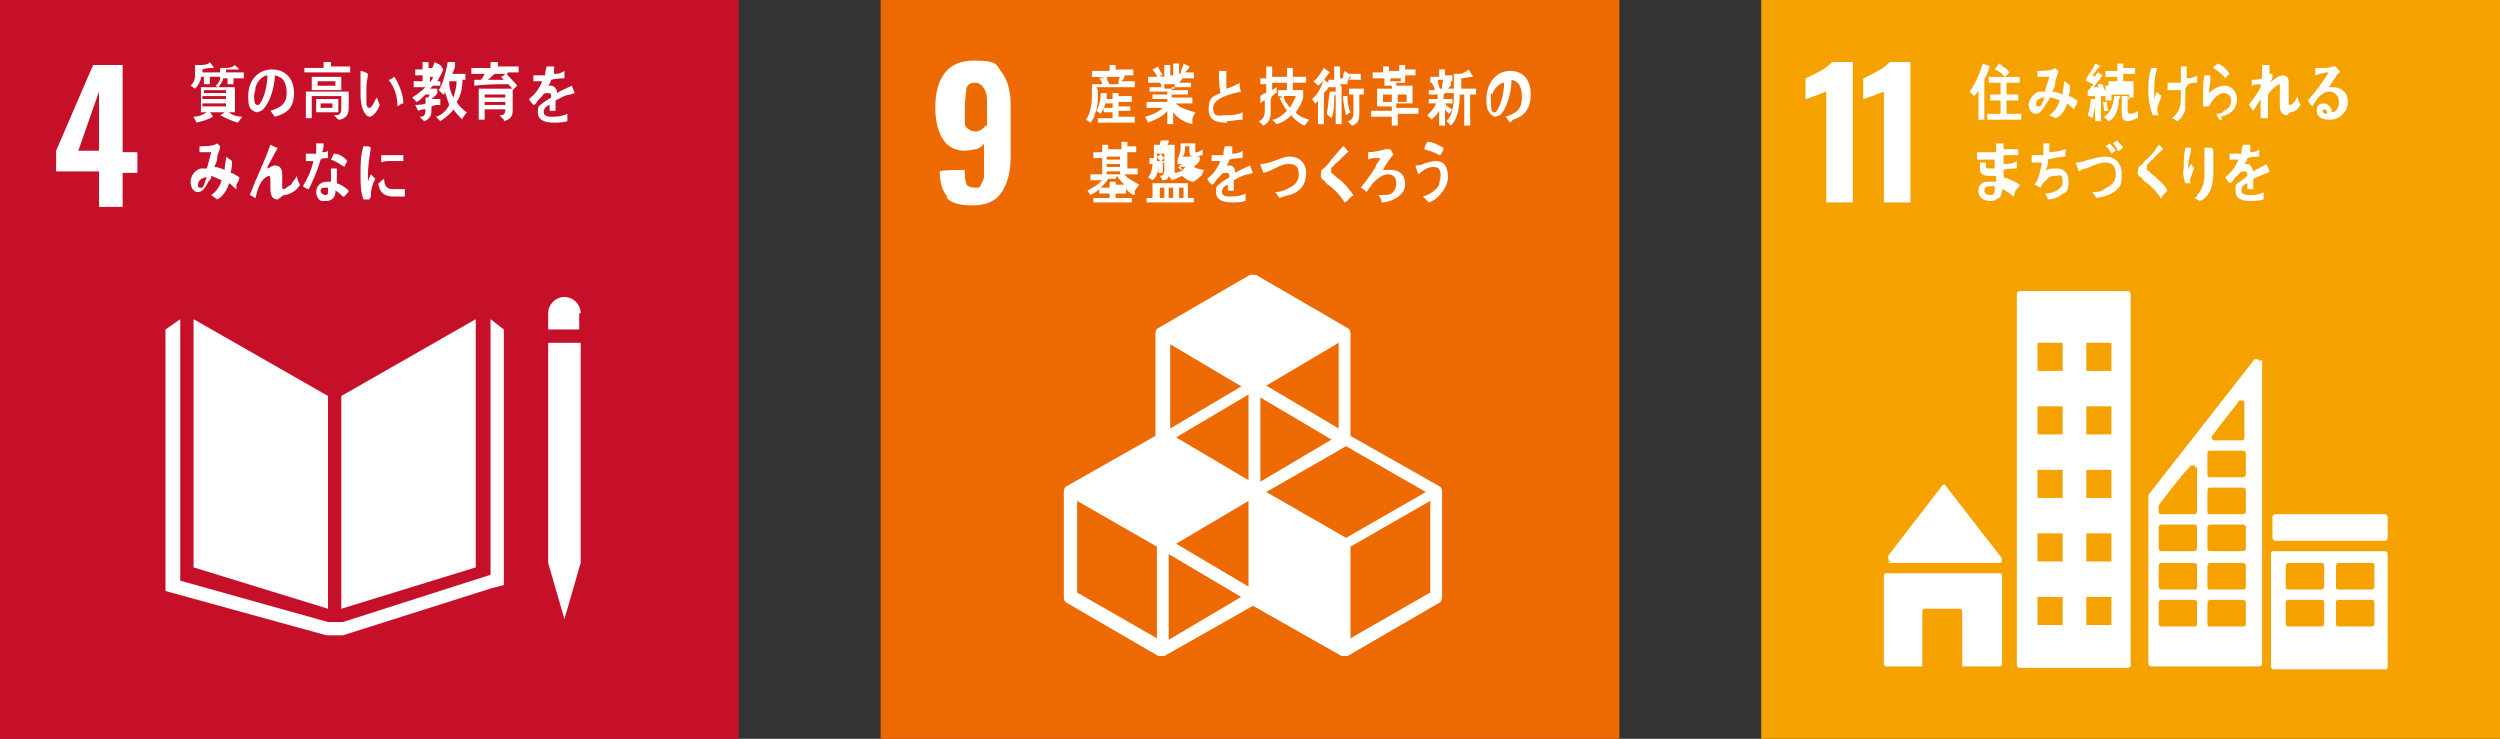 <svg data-name="Layer 2" xmlns="http://www.w3.org/2000/svg" viewBox="0 0 169.2 50"><rect x="0" y="0" width="169.2" height="50" fill="#333333" stroke="none"/><g data-name="台紙"><path fill="#ed6a02" d="M59.6 0h50v50h-50z"/><path d="M64.2 13.4c-.4-.4-.6-1-.6-1.8 0-.1 1.7-.1 1.7-.1 0 .4 0 .7.1.9 0 .2.3.3.6.3s.3 0 .4-.2c0-.1.2-.3.2-.6V9.7c-.1.2-.3.3-.5.4-.2 0-.5.1-.8.1-.7 0-1.2-.3-1.5-.8-.3-.5-.5-1.2-.5-2.1 0-2.1.9-3.2 2.6-3.2s1.5.3 1.9.8c.4.5.6 1.3.6 2.2v3.5c0 1-.2 1.8-.6 2.4-.4.6-1 .9-2 .9s-1.5-.2-1.8-.6m2.8-4.8V7c0-.4 0-.7-.2-1-.1-.2-.3-.4-.6-.4s-.5.1-.6.4c0 .3-.1.7-.1 1.3v.9c0 .2 0 .4.2.5.1.1.3.2.5.2s.5-.1.7-.4m30.7 24.4l-6-3.4v-6.9c0-.1 0-.3-.2-.4L85 18.6h-.4l-6.2 3.6c-.1 0-.2.2-.2.4v6.9l-6 3.4c-.1 0-.2.2-.2.4v7.1c0 .1 0 .3.2.4l6.2 3.6h.4l6-3.4 6 3.4h.4l6.2-3.6c.1 0 .2-.2.2-.4v-7.1c0-.1 0-.3-.2-.4m-12.9 6.8l-4.9-2.9 4.9-2.9v5.7zm5.7-10l-4.9 2.9v-5.7l4.9 2.9zm-5.7 2.8l-4.9-2.9 4.9-2.9v5.7zm1.2.8l5.4-3.1 5.4 3.1-5.4 3.1-5.4-3.1zm4.9-4.3l-4.9-2.9 4.9-2.9v5.7zm-6.5-2.9L79.2 29v-5.7l4.9 2.9zm-5.8 17.1l-5.4-3.1v-6.2l5.4 3.1v6.2zm.8 0v-5.7l4.9 2.9-4.9 2.9zm17.7-3.1l-5.4 3.1V37l5.4-3.1v6.2zm-22.5-34v.3c0 .4 0 .9-.2 1.3 0 .2-.2.5-.3.6l-.3-.2c.3-.4.4-1.1.4-1.6v-.8h.7c0-.1-.1-.3-.2-.4h.3c0-.1-.8-.1-.8-.1v-.4h1.2v-.4h.4v.3h1.2v.4h-.8.2v.1c0 .1-.1.2-.2.3h.9v.4h-2.6zm0 2.2V8h1v-.4h-.6v-.3h.6V7h-.5c0 .2-.2.5-.3.7l-.3-.2c.2-.3.3-.8.3-1.2h.4v.2c0 .1 0 0 0 0v.2h.4v-.4h.4v.2h.9v.4h-.9v.3h.8v.3h-.8v.4h1.1v.4h-2.5zm.6-3.1c0 .1.1.4.2.5h-.2.8c0-.2 0-.3.1-.5h-.9zm5.8 3.2c-.5-.1-1-.4-1.3-.8v.8H79v-.9c-.3.4-.8.6-1.3.8l-.2-.4c.4-.1.9-.3 1.2-.6h-1.1v-.4H79v-.2h-1v-.3h1v-.2h-1.2v-.3h.8s0-.2-.1-.3h-.8v-.4h.6c0-.2-.2-.3-.3-.5l.4-.2c0 .2.2.4.3.6h-.2c0 .1.3.1.3.1v-.8h.4v.7h.2v-.8h.4V5h.3-.2c0-.3.2-.5.2-.7l.4.2c0 .1-.2.3-.3.4h.6v.4H80c0 .1-.1.2-.2.3h.8v.3h-1.3v.2h1.1v.3h-1.1v.2h1.4V7h-1.1c.2.3.9.5 1.3.6l-.2.4zm-1.9-2.7V6h.7v-.3h-.7zm4.3 2.6c-.5 0-1.3 0-1.3-.9s.4-.9.8-1.1c-.1-.5-.1-1-.1-1.5h.5V6c.1 0 .8-.3.9-.4 0 .2 0 .4.1.6-.5.1-1.9.4-1.9 1.1s.5.5.8.5c.4 0 .8 0 1.2-.2v.5c-.4 0-.7.1-1.1.1m3-1.5v.9c0 .4-.1.7-.5.9l-.3-.3c.3-.1.4-.4.4-.7v-.7c-.1 0-.2.1-.3.2v-.5s.2-.2.4-.2v-.6h-.4v-.4h.4v-.8h.4v.7h.3v.4h-.3v.5l.3-.2v.4c-.1 0-.2.1-.3.2m2.2 2c-.3-.1-.7-.4-.9-.7-.3.3-.6.5-1 .6l-.3-.3c.3 0 .7-.3 1-.6-.2-.3-.4-.6-.5-.9h.2c0-.1-.3-.1-.3-.1v-.4h.6v-.5h-.7v-.4h.7v-.6h.4v.1c0 .1 0 0 0 0v.5h.9v.4h-.9v.5h.7v.5c-.1.4-.3.7-.5 1 .2.3.6.4.9.5l-.3.4zm-1.4-2c0 .3.2.5.4.8.1-.2.3-.5.4-.8h-.8zm3.9-.6v2.5h-.4V5.9h-.5c0 .1-.2.3-.3.4v2.1h-.4V6.8s-.1.2-.2.2l-.2-.3c.4-.3.6-.8.8-1.3l.3.2v-.2h.4v-.9h.4v.8h.5v.4h-.5zm-.9-.9c-.2.3-.4.6-.7.8l-.3-.3c.3-.2.5-.6.7-.9l.4.3m.3 1.6c0 .4 0 1.2-.2 1.5l-.3-.3c.1-.5.1-1 .2-1.5h.4v.2m.7 1.4c-.1-.4-.2-.9-.2-1.3h.3c0 .3 0 .7.2 1.1l-.3.2zm.3-2.5V5c0 .2-.1.3-.2.5h-.3c0-.3 0-.5.1-.7l.3.2h.8v.4h-.8zm.6 1v1.4c0 .4-.1.7-.5.8l-.3-.3c.2 0 .4-.2.4-.5V6.4h-.3V6h1v.4H92zm2.6 1.6v.6h-.4v-.6h-1.4v-.4h1.4v-.3h-1V6h1v-.2h-.5v-.5h-.8v-.4h.7v-.4h.4v.3h.7v-.4h.4v.3h.7v.4h-.7v.5h-.6v.2h1.1V7h-1.1v.3H96v.4h-1.4zm-.4-1.5h-.6v.5h.6v-.5zm.6-1.1h-.7v.2h.7v-.2zm.4 1.1h-.6v.5h.6v-.5zm2.5 0v.3h.6V7h-.5c.1.2.3.3.5.4l-.2.3c-.1 0-.2-.2-.3-.3v1.1h-.4v-1c-.1.2-.3.4-.5.6l-.3-.3c.2-.2.5-.5.6-.8h-.5v-.3h.6v-.3h-.6v-.3h.4c0-.2-.1-.3-.2-.5h-.1v-.4h.6v-.5h.4v.4h.5v.4h-.4.3v.2c0 .1-.1.2-.2.3h.4v.3h-.6zm-.4-1c0 .2.1.5.2.7 0 0-.2-.1-.3-.1h.4c0-.2 0-.4.1-.6h-.4zm2.2 1v2.1h-.4V6.4h-.3c0 .7-.1 1.6-.6 2.1l-.3-.3c.5-.5.5-1.3.5-2V5h.4c.2 0 .5-.2.6-.3l.3.5c-.3 0-.6.1-.8.1V6h1v.4h-.3zm2.7 1.9c-.1-.1-.2-.3-.3-.4.6-.2 1.1-.4 1.1-1.3s-.3-1.1-.7-1.2c0 .8-.3 2-.8 2.4-.1 0-.2.1-.3.1s-.3-.1-.4-.3c-.2-.2-.2-.6-.2-.9 0-1.1.7-1.9 1.6-1.9s1.4.6 1.4 1.6-.5 1.5-1.2 1.7m-1.5-1.8v.6c0 .2 0 .7.2.7s.1 0 .2-.1c.3-.4.5-1.3.5-1.9-.3 0-.7.4-.8.8m-24.2 6.8c-.2 0-.4-.2-.6-.4v.3h-.7v.3h1.1v.3H74v-.3h1.1v-.3h-.7v-.3c-.2.2-.4.3-.6.4l-.2-.3c.4-.2.7-.4 1-.7h-.8v-.4h.8v-1.1H74v-.4h.6v-.5h.4v.3h.9v-.5h.4v.3h.6v.4h-.6v1.1h.7v.4h-.9c.2.3.7.5 1 .7l-.3.4zm-1.3-1.1H75c-.1.2-.3.4-.5.6h.6v-.4h.4v.2h.6c-.2-.2-.4-.4-.5-.6m.2-1.3h-.9v.2h.9v-.2zm0 .5h-.9v.2h.9v-.2zm0 .5h-.9v.2h.9v-.2zm5 .7c-.3 0-.6-.2-.8-.4-.2.1-.4.2-.7.3l-.2-.3c0 .2-.2.3-.4.3l-.2-.3c.2 0 .3-.1.3-.4V11h-.1v.7h-.3V11c0 .4 0 .9-.4 1.2l-.3-.2c.2-.2.3-.6.3-.9h-.2v-.4h.3v-.9h.4c0-.1 0-.2.1-.3h.5v.1s0 .1-.1.2h.5v1.9c.2 0 .4-.1.6-.2-.1 0-.2-.2-.3-.3l.2-.1h-.3v-.3h.3-.3c.1-.3.2-.5.2-.8v-.3h1v.5c0 .2 0 .1.1.1s.3-.1.4-.2v.4c-.2 0-.3.1-.5.1-.3 0-.4 0-.4-.4v-.3h-.3c0 .3 0 .6-.2.7h1.2v.2c0 .2-.3.4-.4.5.2.1.5.2.7.2l-.2.4zm-3.2 1.4v-.3h.4v-1h2.4v1h.4v.3h-3.2zm1.2-3.3h-.5v.2s.2-.1.3-.2c0 .1.1.2.2.3l-.2.2h.2v-.5zm-.5.2v.3h.2c0-.1-.2-.2-.2-.3m.5 2.1h-.3v.7h.3v-.7zm.6 0h-.3v.7h.3v-.7zm.3-1.4s.2.2.3.2c0 0 .2-.1.2-.2h-.5zm.4 1.4h-.3v.7h.3v-.7zm4.4-.9c-.3 0-.8.3-1 .4v.7h-.4v-.4c-.3.1-.4.3-.4.5s.2.3.5.3.7 0 1.1-.2v.5c-.3.1-.7.1-.9.1-.7 0-1.1-.2-1.1-.7s.1-.4.3-.6c.1-.1.3-.2.6-.4 0-.2 0-.3-.2-.3s-.3 0-.4.2l-.3.3c-.1.2-.2.3-.3.3 0 0-.2-.2-.3-.4.4-.3.7-.7.9-1.2H82v-.4h.8c0-.1 0-.3.1-.6h.5v.2c0 .1 0 0 0 0v.3c.2 0 .4 0 .7-.2v.5c-.2 0-.5 0-.9.1 0 .1-.1.3-.2.4h.2c.2 0 .4.1.4.5.3-.2.6-.3 1-.5l.2.5m2.5 1.5c-.2 0-.4.1-.7.2-.1-.1-.2-.3-.3-.4.3 0 .6-.1.8-.2.4-.2.8-.4.8-1s-.3-.7-.7-.7c-.6 0-1.1.5-1.7.6 0 0-.2-.5-.2-.6.3 0 .6-.1.9-.2.3-.1.7-.3 1.1-.3.6 0 1.1.4 1.1 1.1 0 .9-.5 1.3-1.1 1.5m3.7.5c-.3-.5-.7-.9-1.1-1.2-.1 0-.2-.2-.3-.3 0 0-.1 0-.2-.2v-.2c0-.2 0-.3.2-.4.2-.2.4-.4.5-.6.3-.3.5-.6.8-.9.1 0 .2.2.3.3l.1.1h-.1l-.7.7c-.1 0-.2.2-.3.3 0 0-.1 0-.1.1v.3c.2.1.3.3.5.4.4.3.7.7 1 1.1-.1.1-.3.2-.4.4m2.3 0c0-.1-.1-.2-.2-.4h.5c.4 0 .7-.3.7-.8s-.3-.6-.6-.6-.7.3-1 .6c-.1.2-.3.4-.4.6-.1-.1-.2-.2-.4-.3.4-.5.7-.9 1-1.4 0-.2.3-.4.3-.6h-.3c-.2 0-.3 0-.5.1v-.5c.4 0 .8-.1 1.2-.2h.3s.2.3.2.4c-.1 0-.6.8-.7 1h.5c.6 0 1 .3 1 1s-.9 1.2-1.6 1.2m3.2 0l-.4-.4c.4-.1.9-.4 1.1-.8 0-.2.1-.4.1-.6 0-.4-.1-.6-.5-.6s-.8.3-1 .5c0 0-.2-.5-.2-.6 0 0 .4 0 .5-.1.3-.1.6-.2.9-.2.6 0 .8.5.8 1.1s-.6 1.5-1.3 1.7m.7-3.2c-.3-.2-.7-.3-1-.4 0-.2.1-.3.2-.5.4 0 .7.2 1.1.4 0 .2-.1.3-.2.5" fill="#fff"/><path fill="#f5a200" d="M119.2 0h50v50h-50z"/><path d="M123.6 6.2s-.3.1-.8.3c-.3.1-.5.2-.6.2V5.3c.3-.1.6-.3 1-.5s.6-.4.8-.6h1.4v9.5h-1.8V6zm3.9 0s-.3.1-.8.3c-.3.1-.5.2-.6.2V5.3c.3-.1.6-.3 1-.5s.6-.4.8-.6h1.4v9.5h-1.8V6zm.2 31.9h7.6c.1 0 .2 0 .2-.2v-.1l-3.8-4.9s0-.1-.1-.1h-.1l-3.7 4.8v.2c0 .1 0 .2.2.2m7.3.8h-7.6c-.1 0-.2 0-.2.2v5.9c0 .1 0 .2.2.2h2.4v-3.7c0-.1 0-.2.2-.2h2.3c.1 0 .2 0 .2.2v3.7h2.5c.1 0 .2 0 .2-.2V39c0-.1 0-.2-.2-.2m26.1-1.5h-7.5c-.1 0-.2 0-.2.2v7.6s0 .2.2.2h7.5c.1 0 .2 0 .2-.2v-7.6s0-.2-.2-.2m-4.1 4.9s0 .2-.2.2h-2.2c-.1 0-.2 0-.2-.2v-1.4c0-.1 0-.2.2-.2h2.2c.1 0 .2 0 .2.2v1.4zm0-2.5s0 .2-.2.2h-2.2c-.1 0-.2 0-.2-.2v-1.4s0-.2.2-.2h2.2c.1 0 .2 0 .2.2v1.4zm3.4 2.5s0 .2-.2.2h-2.2c-.1 0-.2 0-.2-.2v-1.4c0-.1 0-.2.2-.2h2.2c.1 0 .2 0 .2.2v1.4zm0-2.5s0 .2-.2.2h-2.2c-.1 0-.2 0-.2-.2v-1.4s0-.2.2-.2h2.2c.1 0 .2 0 .2.2v1.4zm-16.7-20h-7.3s-.2 0-.2.2V45s0 .2.2.2h7.3s.2 0 .2-.2V19.9s0-.2-.2-.2m-4.4 22.6h-1.7v-1.9h1.7v1.9zm0-4.3h-1.7v-1.9h1.7V38zm0-4.3h-1.7v-1.9h1.7v1.9zm0-4.3h-1.7v-1.9h1.7v1.9zm0-4.3h-1.7v-1.9h1.7v1.9zm3.3 17.2h-1.7v-1.9h1.7v1.9zm0-4.3h-1.7v-1.9h1.7V38zm0-4.3h-1.7v-1.9h1.7v1.9zm0-4.3h-1.7v-1.9h1.7v1.9zm0-4.3h-1.7v-1.9h1.7v1.9z" fill="#fff"/><rect x="153.8" y="34.8" width="7.8" height="1.8" rx=".2" ry=".2" fill="#fff"/><path d="M152.9 24.4s0-.1-.2-.1h-.1l-7.2 9.2v11.4s0 .2.2.2h7.3s.2 0 .2-.2V24.4m-3.3 5c.5-.7 1.3-1.7 1.7-2.2 0-.1 0-.1.2-.1.1 0 .2 0 .2.2v2.3c0 .1 0 .2-.2.2h-1.8c-.1 0-.2 0-.2-.2v-.1m-1 12.7c0 .1 0 .2-.2.2h-2.2s-.2 0-.2-.2v-1.4s0-.2.2-.2h2.2s.2 0 .2.2v1.4zm0-2.5c0 .1 0 .2-.2.2h-2.2s-.2 0-.2-.2v-1.4s0-.2.2-.2h2.2s.2 0 .2.2v1.4zm0-2.6s0 .2-.2.2h-2.2s-.2 0-.2-.2v-1.4s0-.2.2-.2h2.2s.2 0 .2.2v1.4zm0-5.5v3s0 .2-.2.2h-2.2c-.1 0-.2 0-.2-.2v-.4c.3-.4 1.5-2 2.1-2.6 0-.1 0-.1.2-.1.1 0 .2 0 .2.2zm3.3 10.6c0 .1 0 .2-.2.2h-2.2c-.1 0-.2 0-.2-.2v-1.4s0-.2.2-.2h2.2s.2 0 .2.2v1.4zm0-2.5c0 .1 0 .2-.2.2h-2.2c-.1 0-.2 0-.2-.2v-1.4s0-.2.2-.2h2.2s.2 0 .2.2v1.4zm0-2.6s0 .2-.2.2h-2.2c-.1 0-.2 0-.2-.2v-1.4s0-.2.2-.2h2.2s.2 0 .2.2v1.4zm0-2.5s0 .2-.2.2h-2.2c-.1 0-.2 0-.2-.2v-1.4s0-.2.2-.2h2.2s.2 0 .2.2v1.4zm0-2.5s0 .2-.2.2h-2.2c-.1 0-.2 0-.2-.2v-1.4c0-.1 0-.2.2-.2h2.2s.2 0 .2.2v1.4zM134.6 4.6c0 .3-.2.5-.3.8v2.7h-.4v-2c0 .1-.2.3-.3.4l-.3-.3c.4-.5.7-1.3.9-1.9l.5.2m-.2 3.6v-.4h.9v-.9h-.7v-.4h.7v-.8h-.8v-.4h2.1v.4h-.9v.8h.8v.4h-.8v.9h1v.4h-2.3zm1.2-2.9c-.2-.2-.4-.4-.7-.5l.3-.4c.1 0 .2.2.4.3.1 0 .2.2.3.3l-.3.3zm4.7 2.2c-.2-.1-.3-.3-.5-.4-.1.4-.4.9-.8 1l-.4-.2c.3-.2.6-.6.7-1-.2-.1-.5-.2-.7-.2 0 .1-.1.3-.2.4-.2.3-.4.7-.7.7s-.5-.3-.5-.6.3-.8.7-.9h.4c.1-.3.2-.7.3-1h-.8v-.4c.3 0 1 0 1.2-.2l.2.2c0 .3-.2.5-.2.8 0 .2-.1.4-.2.6.2 0 .5.1.7.2 0-.3.1-.6.1-.9.1 0 .3.2.4.3 0 .3 0 .5-.1.7.2 0 .4.2.6.3 0 .2-.1.3-.2.5m-2.6-.3c0 .1 0 .2.1.2h.2c.1-.1.2-.5.3-.6-.3 0-.6.1-.6.5m4-.1c0 .3-.1.7-.2 1l-.3-.2c.1-.3.2-.8.2-1.1h.4v.2m2.2-.1v-.4h-1.2v.4h-.4v-.3h-.3v1.7h-.4V6.5h-.5v-.4h.1c0-.1.2-.3.3-.4-.2 0-.3-.2-.5-.2v-.2c.2-.3.5-.7.6-1l.4.2h-.1c-.2.2-.3.4-.5.6 0 0 .1 0 .2.1 0-.1.1-.2.2-.3l.3.2c-.2.3-.4.5-.6.8h.3v-.2h.3s.1.3.2.5v-.4h1.9v.8h-.4zm-1.7.8c0-.2 0-.5-.1-.7h.3c0 .1 0 .4.1.6h-.3zm1-.9c0 .2 0 .5-.1.7-.1.4-.3.7-.6.8l-.3-.3c.5-.3.6-.8.7-1.4h.4v.1c0 .1 0 0 0 0m.2-1.4v.3h.7v.3h-1.7v-.3h.6v-.3h-.8v-.4h.8v-.5h.4v.3h.8V5h-.8zm.9 2.8c-.2.1-.4.2-.6.2s-.4-.1-.4-.5V6.5h.4v.9c0 .2 0 .3.2.3s.4-.1.5-.2V8zm1.5-.2h-.4c-.2-.5-.3-1.1-.3-1.6s0-1.1.2-1.6h.4c-.2.6-.2 1.1-.2 1.7v.5c0-.2.1-.4.2-.6 0 .1.2.2.3.3-.1.3-.3.6-.3 1m1.9-1.5v1.3c0 .4-.3.7-.5.9-.1 0-.3-.2-.4-.2.5-.4.6-.8.6-1.4v-.5H146.7v-.5h.9V4.5h.4v.8c.2 0 .4 0 .7-.2v.5c-.2 0-.4 0-.6.1m2.3 2.4h-.2l-.2-.4c.2 0 .4 0 .5-.2.3-.1.5-.3.5-.7 0-.3-.2-.5-.5-.5-.4 0-.8.5-1 .9h-.4v-.7c0-.5 0-.9.1-1.4h.4v.2c0 .3-.1.7-.1 1 .3-.3.7-.5 1.1-.5.4 0 .8.4.8.9 0 .8-.6 1.1-1.1 1.2m.3-2.6c-.2-.3-.5-.5-.8-.7 0-.1.2-.2.3-.3.3.1.6.4.8.7l-.3.3m4.2 2.5c-.3 0-.5-.2-.5-.6V5.7c-.2 0-.7.5-.8.7V8h-.5V6.7c-.2.3-.3.5-.5.8-.1-.1-.2-.3-.3-.4.3-.4.6-.8.8-1.2v-.2c-.2 0-.4 0-.6.1v-.4c.2 0 .5 0 .7-.1v-.9h.5V5h.2v.3s-.1.2-.2.3c.3-.2.6-.5.9-.5s.4.2.4.5v1.3c0 .1 0 .2.1.2.2 0 .4-.4.5-.6 0 .2.1.4.2.6-.2.3-.4.5-.7.5m2.6.5c-.3 0-.8-.1-.8-.6s.3-.5.5-.5.4.2.5.4v.2c.3 0 .5-.3.5-.7s-.3-.7-.6-.7c-.6 0-.9.5-1.2 1-.1-.1-.2-.2-.3-.4.5-.6 1-1.2 1.4-1.9-.3 0-.6.1-.9.2v-.5h.5c.2 0 .5 0 .7-.1h.2c0 .1.2.2.3.4h-.1s-.2.2-.2.3c-.2.2-.3.5-.5.7h.3c.5 0 1 .3 1 1s-.6 1.2-1.2 1.2m-.4-.7s-.1 0-.1.1c0 .2.2.2.3.2 0-.1 0-.3-.2-.3m-21 5.9c-.3-.2-.5-.4-.8-.5 0 .2 0 .4-.2.6-.1 0-.3.2-.5.2-.4 0-.9-.1-.9-.7 0-.4.3-.6.6-.6h.6v-.4h-.4c-.3 0-.7 0-.7-.5V11h.4v.3c0 .1.2.1.2.1h.4v-.6h-1.2v-.5h1.3v-.6h.5v.4h1v.4h-1v.6c.3 0 .6 0 .9-.2v.5c-.3 0-.6 0-.9.1v.5c.4.1.8.3 1.1.5 0 .1-.2.3-.3.4m-1.4-.3h-.3c-.1 0-.4 0-.4.3 0 .2.2.3.4.3s.3 0 .3-.4m4.6.3c-.3.3-.7.4-1 .4 0-.1-.1-.3-.2-.4.4 0 1.2-.2 1.2-.8s-.2-.4-.5-.4-.5.1-.6.3c-.2.1-.3.3-.4.5l-.4-.2c.3-.4.4-1 .5-1.5h-.7v-.5h.8v-.8h.4v.6c.4 0 .8-.1 1.1-.2v.5c-.4 0-.8.1-1.2.2 0 .3 0 .5-.2.8.2-.2.5-.2.8-.2.5 0 .8.3.8.9s-.1.6-.3.8m3.6-.3c-.4.4-.9.5-1.4.6-.1-.1-.2-.3-.3-.4.3 0 .6 0 .8-.2.4-.2.8-.4.8-1s-.3-.8-.7-.8-.8.2-1.3.4c-.2 0-.3.1-.5.2 0 0-.2-.5-.2-.6.3 0 .6-.1.9-.2.4-.1.7-.2 1.1-.2.6 0 1.1.4 1.1 1.2s-.1.8-.4 1.1m-.3-2.5c-.1-.2-.2-.4-.4-.5l.3-.2c.1.2.3.3.4.5l-.3.2zm.5-.1c-.1-.2-.2-.4-.4-.6l.3-.2c.1.2.3.3.4.5l-.3.2zm2.9 3.2c-.3-.5-.7-.9-1.1-1.2-.1 0-.2-.2-.3-.3 0 0-.1 0-.2-.2s0-.1 0-.2c0-.2 0-.3.2-.4.2-.2.3-.4.5-.5.3-.3.5-.6.7-.9.1 0 .2.2.3.3-.2.2-.5.4-.7.7-.1 0-.2.2-.3.3 0 0-.1 0-.1.1v.3c.2.1.3.3.5.4.3.3.7.6.9 1l-.4.4m2-.9h-.4c-.1-.3-.2-.7-.1-1 0-.5 0-.9.1-1.4h.4c0 .4-.2.8-.2 1.2v.3c0-.1.1-.3.2-.4l.2.3c-.1.3-.2.5-.3.8m1.6-2v1.5c0 .8-.2 1.6-.9 1.9-.1 0-.3-.2-.4-.2 0 0 .2 0 .2-.2.4-.4.5-.9.5-1.5V10h.5m3.8 1.7c-.2 0-.7.3-1 .4v.7h-.4v-.4c-.3.1-.4.3-.4.5s.2.3.5.3.7 0 1-.2v.5c-.3.1-.7.1-.9.1-.7 0-1-.2-1-.7s0-.4.3-.6c.1-.1.3-.2.5-.4 0-.2 0-.3-.2-.3s-.2 0-.4.2l-.3.3c-.1.2-.2.3-.3.3 0 0-.2-.2-.3-.4.4-.3.7-.7.9-1.2h-.6v-.4h.8c0-.1 0-.3.1-.6h.5v.2c0 .1 0 0 0 0v.3c.2 0 .4 0 .6-.2v.5c-.2 0-.5 0-.8.1 0 .1-.1.3-.2.4h.2c.2 0 .3.2.4.5.3-.2.6-.3.9-.5l.2.5" fill="#fff"/><path fill="#c60f28" d="M0 0h50v50H0z"/><path d="M6.7 11.6H3.8v-1.4l2.5-5.8h2v5.9h1v1.4h-1V14H6.7v-2.3zm0-1.4v-4l-1.4 4h1.4zm15.5 16.6l-9.1-5.2v16.8l9.1 2.8V26.8zm.9 0v14.4l9.1-2.8V21.6l-9.1 5.2zm14.3 11.3h-.3l1.1 3.8 1.1-3.8H39h.3V23.2h-2.2v14.9h.3z" fill="#fff"/><path fill="#fff" d="M34.1 22.3l-.9-.7v17.3l-10 3.2h-1l-10-2.8V21.6l-1 .7V40l10.9 3h1.1l10.1-3.2.8-.2V22.3zm5.2-1.1c0-.6-.5-1.1-1.1-1.1s-1.1.5-1.1 1.1v1.1h2.1v-1.1zm-25.1-16v.5h-.4v-.5h-.2c0 .3-.2.6-.4.8l-.3-.2c.3-.3.3-.5.3-.9v-.5h.3c.2 0 .6 0 .7-.2l.3.4c-.3 0-.5 0-.8.1v.2H15v.3h-.7zm1.6.1v.4h-.4v-.4h-.3c0 .2-.2.4-.3.6h1.1v1.7h-.4c.2.2.6.3.9.3l-.3.4c-.4-.1-.8-.3-1.2-.5 0 0 .2-.1.3-.2h-1s.2.2.2.3c-.3.2-.7.3-1.1.4l-.2-.4c.3 0 .6-.1.9-.3h-.4V5.9h1.2s-.1 0-.2-.1c.2-.2.3-.3.3-.6v-.6h.3c.2 0 .5 0 .7-.2l.3.3h-.9v.2h1.2v.4H16zm-.5.8h-1.5v.2h1.5v-.2zm0 .4h-1.6v.2h1.6v-.2zm0 .5h-1.6v.2h1.6V7zm3.3.9c-.1-.1-.2-.3-.3-.4.6-.2 1.1-.4 1.1-1.2s-.3-1.1-.8-1.2c0 .7-.3 1.9-.9 2.4-.1 0-.2.1-.3.1s-.3-.1-.4-.2c-.2-.2-.2-.6-.2-.9 0-1.1.7-1.8 1.6-1.8s1.5.6 1.5 1.6-.5 1.4-1.3 1.6m-1.3-2c0 .2-.1.4-.1.6s0 .6.2.6.1 0 .2-.1c.3-.4.5-1.3.5-1.9-.3 0-.7.4-.8.8m3.3-.9v-.4h1.3v-.4h.5v.3h1.3v.4h-3.1zm2.3 3.1l-.3-.3c.3 0 .5 0 .5-.5v-.8h-2V8h-.4V6.2h2.9v1.1c0 .5-.2.7-.6.8m-1.9-2.9h2v.9h-2v-.9zm.3 1.5h1.5v.9h-1.5v-.9zm1.3-1.2h-1.2v.3h1.2v-.3zM22.5 7h-.8v.3h.8V7zm2.6.9c-.1 0-.2 0-.3-.1-.3-.3-.4-.9-.4-1.4V4.8c.1 0 .4.1.5.2 0 .2-.1.6-.1.9V7s0 .3.2.3.4-.6.5-.7l.2.5c-.1.3-.4.8-.7.8m1.9-.7c0-.7-.2-1.3-.6-1.8.2 0 .3-.2.4-.2.3.5.6 1.2.6 1.8-.2 0-.3.2-.5.2M30 4.7c-.1.3-.3.6-.4.8h.2v.3h-.5l-.2.2h.5v.3c-.1.2-.3.3-.4.4h.6v.4c-.2 0-.4 0-.6.1v.3c0 .4-.2.6-.5.7l-.3-.3c.3 0 .4-.1.4-.5-.2 0-.3 0-.5.1l-.2-.4c.2 0 .5 0 .7-.1v-.4h.2s0-.1.1-.2h-.3c-.2.2-.4.4-.6.5l-.3-.3c.3-.2.6-.4.9-.7H28v-.4h.6v-.4h-.5v-.4h.5v-.5h.4v.4h.5l-.3.2c0-.2.2-.4.2-.6l.4.2m-.7.8v.4c0-.1.2-.2.2-.4h-.2zm2.2 2.9c-.2-.2-.5-.5-.6-.7-.2.3-.6.6-.9.8l-.3-.3c.4-.1.7-.4.9-.8l-.3-.9s0 .2-.1.2l-.3-.3c.3-.5.5-1.3.6-1.9h.5v.2c0 .2-.1.4-.2.6h.9v.4h-.2c0 .5-.1 1.1-.4 1.5.2.3.4.5.7.7l-.3.4zm-.9-2.6c0 .4.1.8.3 1.1.1-.4.2-.7.2-1.1h-.4zm3.9-.5c.2.3.5.5.7.8l-.3.3c0-.1-.2-.3-.3-.4-.8 0-1.5 0-2.3.1v-.4h.4c.1 0 .2-.2.3-.4h-.9v-.4h1.3v-.4h.5v.3h1.4v.4h-.7zm-.2 3.1l-.3-.3c.2 0 .4 0 .4-.4h-1.4v.7h-.4V6h2.3v1.5c0 .4-.2.6-.6.7m-1.3-1.8v.2h1.4v-.2h-1.4zm1.4.5h-1.4v.2h1.4v-.2zM33.5 5c-.2.1-.3.3-.5.4h1.1l-.2-.2c.1 0 .2-.1.3-.2h-.8zm5.1 1.4c-.3 0-.8.3-1 .4v.7h-.4v-.4c-.3.1-.4.3-.4.5s.2.3.5.3.7 0 1.1-.2v.5c-.3.1-.7.1-.9.1-.7 0-1.1-.2-1.1-.7s.1-.4.3-.6c.1-.1.3-.2.6-.4 0-.2 0-.3-.2-.3s-.3 0-.4.2l-.3.3c-.1.2-.2.3-.3.3 0 0-.2-.2-.3-.4.4-.3.7-.7.9-1.2h-.6v-.4h.8c0-.1 0-.3.1-.6h.5v.2c0 .1 0 0 0 0V5c.2 0 .4 0 .7-.2v.5c-.2 0-.5 0-.9.1 0 .1-.1.3-.2.4h.2c.2 0 .4.2.4.5.3-.2.6-.3 1-.5l.2.5M16 12.8c-.2-.1-.3-.3-.5-.4-.1.4-.4.9-.8 1.1l-.4-.3c.3-.2.6-.6.7-1-.2-.1-.5-.2-.7-.3 0 .2-.1.3-.2.4-.2.4-.4.7-.7.7s-.5-.3-.5-.7.3-.8.7-.9h.4c.1-.3.2-.8.3-1.1h-.8v-.4c.3 0 1 0 1.2-.2l.2.2c0 .3-.2.5-.2.8 0 .2-.1.4-.2.6.2 0 .5.1.7.2 0-.3.1-.6.1-.9.1.1.3.2.4.3 0 .3 0 .5-.1.8.2 0 .4.2.6.3 0 .2-.1.3-.2.5m-2.6 0c0 .1 0 .2.1.2h.2c.1-.1.2-.5.3-.7-.3 0-.6.2-.6.5m5.4 1c-.5 0-.5-.5-.5-.9v-.4c0-.1 0-.3-.1-.3-.6.2-.8 1-.9 1.5-.1 0-.3-.2-.4-.2.2-.4.3-.8.5-1.2.2-.5.4-.9.6-1.4.1-.3.2-.5.3-.8.1 0 .3.2.5.2-.2.4-.5.9-.7 1.3v.1c.1 0 .3-.2.5-.2.4 0 .5.3.5.6v.7c0 .3 0 .3.1.3s.3-.2.5-.3c.1-.2.3-.4.4-.6 0 .2.1.4.2.6-.2.4-.7.7-1.1.7m3-2.5c-.2 0-.4 0-.5.1-.2.7-.5 1.4-.8 2-.1 0-.3-.1-.4-.2.3-.5.6-1.1.7-1.7h-.5v-.5h.7v-.7h.5c0 .2 0 .4-.1.6.2 0 .3 0 .4-.1v.5m1 2.6c-.2-.2-.3-.3-.5-.4v.1c0 .4-.3.6-.6.6h-.3c-.2 0-.4-.3-.4-.6 0-.4.3-.7.7-.7h.3V11.4h.4v1c.3.1.6.3.8.5 0 .1-.2.3-.3.4m-1-.6H22c-.1 0-.3 0-.3.2s.2.3.3.3.2 0 .2-.2v-.3m1.1-1.4c-.3-.2-.6-.4-.9-.5l.2-.4c.3 0 .7.2.9.5l-.2.4zm1.7 2.2h-.4c-.2-.5-.2-1.1-.2-1.7s0-1.3.2-1.9h.3s.1 0 .2.1c-.1.6-.2 1.3-.2 1.9v.5c0-.2.1-.4.2-.6l.3.3c-.2.4-.3.7-.3 1.2m2.3 0h-.7c-.5 0-1-.1-1.1-.9.1 0 .2-.2.4-.3 0 .5.2.7.6.7h.8v.6m-.1-2.5h-.9c-.2 0-.4 0-.6.1v-.5h1.5v.5"/></g></svg>
